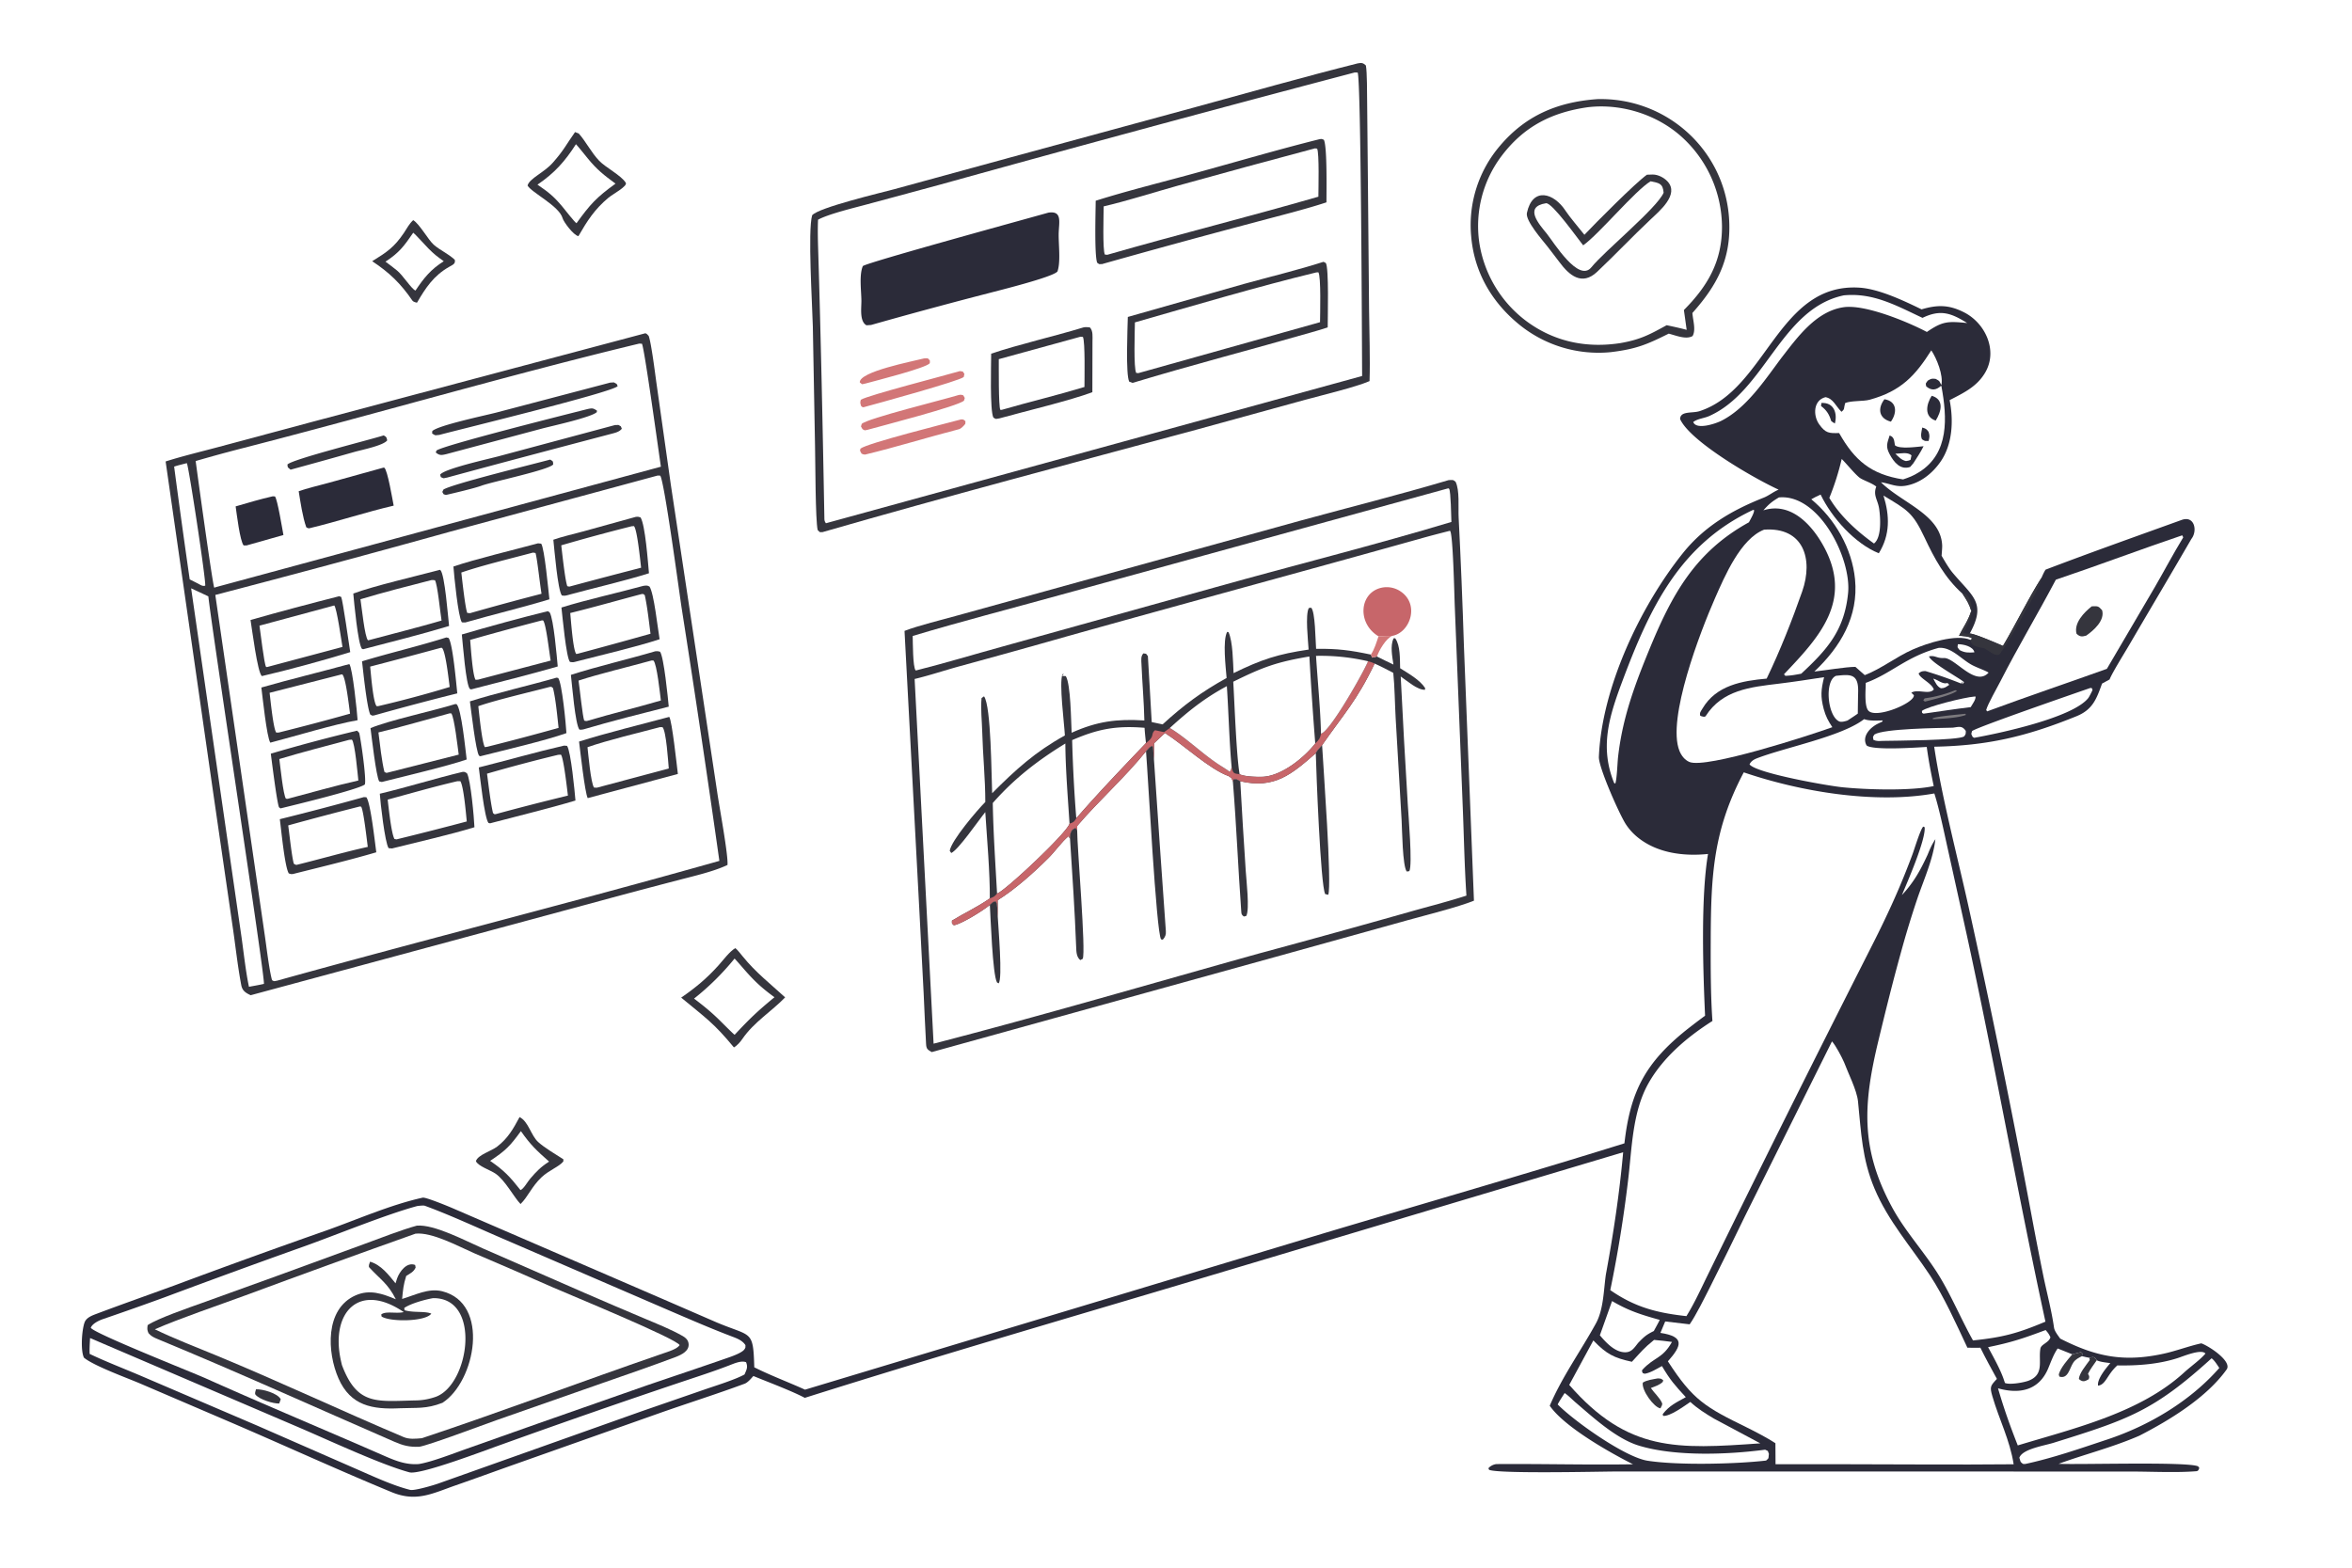 <svg xmlns="http://www.w3.org/2000/svg" width="1536" height="1024" preserveAspectRatio="none" style="display:block" viewBox="0 0 2048 1365"><path fill="#FFF" d="M0 0h2048v1365H0V0z"/><path fill="#2B2B39" d="M1548.74 426.339c-20.34-9.214-76.86-41.628-85.78-61.416.06-7.34 10.59-4.862 17.03-6.963 58.25-19.014 68.35-112.403 139.59-107.459 16.92 1.223 38.4 11.46 53.63 18.867 13.8-4.115 23.98-4.087 37.16 2.672 18.49 9.478 29.33 33.223 18.32 52.206-7.2 12.42-18.86 17.853-31.05 24.154 3.48 17.794 2.61 38.632-8.08 53.836-7.1 10.108-17.42 18.359-29.82 20.623-8.71 1.59-13.77-1.801-21.9-2.949 18.07 18.018 52.18 28.129 53.31 54.992.08 1.969-.35 6.734-.5 9.011 2.83 4.845 6.27 10.816 9.81 15.029 17.43 20.699 29.36 25.975 14.72 52.646 4.54.205 23.67 8.597 28.91 10.785 11.2-18.75 22.19-41.474 33.52-59.242 1.25-2.837 1.94-4.472 3.54-7.101 38.94-14.857 79.29-29.144 118.55-43.317 11.21-4.044 14 9.543 8.44 16.55-17.82 30.797-36.04 61.332-53.97 92.062-3.76 6.47-15.09 24.634-17.25 30.308l-6.55 3.561c-4.8 13.294-8.09 22.676-22.24 28.418-43.77 17.751-77.73 25.697-123.93 26.557 6.3 42.663 20.34 96.049 29.9 139.218a8373.244 8373.244 0 0 1 54.81 268.503c3.42 18.4 7 36.77 10.75 55.1 3.05 14.28 6.83 28.6 8.88 42.98.45 3.12 3.49 6.89 5.39 9.56 31.03 15.8 55.22 20.7 89.97 13.16 10.76-2.34 22.63-6.85 32.91-9.03 6.75 2.38 27.06 15.73 22.02 22.78-17.42 24.4-49.42 44.03-76.02 57.66-23.71 10.29-48.2 16.35-70.25 24.47 19.39.83 111.8-2.05 121.43 2.18l1.07 1.41c-.54 1.28-.75 2.67-2.55 2.83-16.34 1.38-38.22.38-54.5.31l-100.72-.03-351.55-.02c-14.78.11-101.54 2.06-109.09-1.48l-.62-1.31c1.58-2.08 4.97-3.67 7.49-3.68 39.4-.29 79.07.8 118.46.19-20-10.06-59.81-32.48-72.54-50.99 10.8-25.31 27.11-47.81 40.22-71.71 6.68-12.16 6.73-29.14 8.63-42.41 6.56-35.52 11.85-70.57 15.07-106.6l-371.03 110.88c-112.929 33.67-229.274 67.52-341.545 102.98-11.316-6.01-32.252-13.86-44.79-19.02-1.954 2.24-4.9 5.71-7.61 6.71-24.29 9.01-49.678 17-74.093 25.6l-129.57 45.83c-15.864 5.64-31.722 11.43-47.623 16.95-20.699 7.19-34.461 14.96-56.129 6.01-46.272-19.12-91.725-39.95-137.677-59.73l-81.406-34.89c-11.581-4.92-40.079-15.27-48.786-22.44-3.019-6.22-1.922-23.5.462-30.46 1.583-4.62 6.87-6.36 11.51-8.1 22.151-8.32 44.599-16.23 66.832-24.34a7102.77 7102.77 0 0 1 132.777-48.04c26.637-9.5 55.792-22.34 83.398-28.39 2.565-.57 22.108 7.49 25.646 9.01l184.261 79.63 45.944 19.94c30.611 12.93 31.877 6.08 32.857 39.15 14.76 7.36 29.38 12.76 44.187 19.46l451.225-136.02c87.04-26.01 175.64-51.42 262.27-78.47 5.13-45.486 18.56-70.513 54.55-99.216a614.949 614.949 0 0 1 15.67-11.912c-1.76-38.601-3.84-103.075 2.57-140.836-21.17 2.201-44.41-.707-61.4-14.605a49.29 49.29 0 0 1-10.27-11.446c-5.53-8.563-23.71-49.482-23.36-58.426 2.36-59.818 35.94-130.995 73.06-177.346 18.92-23.613 42.97-37.522 70.29-48.341 4.76-1.891 8.27-5.003 13.16-7.043z"/><path fill="#FFF" d="M1577.18 434.738c2.97-1.792 5.01-2.698 8.12-4.088 9.67 20.101 29.88 42.746 50.68 51.079 9.97-16.166 9.52-32.677 4.06-50.238 20.25 12.321 25.29 14.244 35.61 36.223 8.69 18.524 17.74 35.369 33.17 49.227 3.8 5.829 5.57 8.19 7.65 14.991-2.89 9.029-6.67 13.539-10.64 21.605 3.59.363 8.19.413 11.15 2.122-.49 1.434-.03.99-1.14 1.541-12.17-5.523-38.23 2.958-50.54 8.427-14.25 6.328-27.07 16.623-41.56 22.228l-8.16-7.21c-8.21.016-26.2 3.055-35.75 4.085 22.7-21.406 38.62-47.901 35.43-80.387-2.62-26.75-17.46-52.571-38.08-69.605z"/><path fill="#35353D" d="M1777.61 503.131c.09 5.119-9.79 21.275-12.79 26.755-7.45 13.223-14.6 26.794-23.27 39.269-2.94 4.238-11.85-4.245-14.09-4.759-4.1-.943-11.24-1.297-11.62-7.196 1.11-.551.65-.107 1.14-1.541-2.96-1.709-7.56-1.759-11.15-2.122 3.97-8.066 7.75-12.576 10.64-21.605-2.08-6.801-3.85-9.162-7.65-14.991 4.99-.482 7.57 6.679 7.86 10.764.66 9.051-2.61 15.512-7.13 22.953 2.69 1.639 2.43.368 5.23 1.494l.4-.564c4.54.205 23.67 8.597 28.91 10.785 11.2-18.75 22.19-41.474 33.52-59.242z"/><path fill="#FFF" d="M1518.38 672.496c49.4 16.835 113.98 27.676 165.93 18.375 4.08 12.382 8.77 35.023 11.7 48.164l16.71 75.695c24.41 112.079 44.15 224.69 68.34 336.05-24.49 10.29-36.99 13.63-63.07 16.35-10.25-18.29-18.63-38.48-29.38-56.08-12.3-20.15-29.35-38.35-40.73-59.2-28.28-51.78-25.51-90.852-12.14-146.205 6.37-26.391 12.1-49.608 19.46-76.198a851.928 851.928 0 0 1 14.46-47.423c5.67-16.498 13.7-34.287 15.57-51.35-3.34 5.246-4.39 7.776-6.79 13.579-6.29 13.591-12.02 24.011-22.37 35.126 4.48-10.702 21-48.406 19.8-59.139l-1.24-.518c-2.52 2.695-7.44 18.889-9.28 23.987a657.472 657.472 0 0 1-23.13 54.73c-5.72 12.23-11.91 24.307-18.01 36.35-46.51 91.829-92.46 183.961-137.71 276.411-5.64 11.51-11.3 23.93-18.05 34.77-25.66-2.83-44.7-7.68-66.3-22.65 6.49-31.4 11.63-63.06 15.42-94.9 3.45-28.01 3.64-59.992 17.77-85.104 12.79-22.713 34.01-40.535 55.75-54.338-1.58-23.028-1.56-47.121-1.48-70.181.19-56.698 2.08-95.884 28.77-146.301zM363.183 1050.14c1.445-.21 5.538-.71 6.734-.27 22.409 8.17 48.598 20.41 70.249 29.64l142.49 61.52c17.852 7.65 35.659 15.41 53.803 22.32 4.729 1.81 9.782 3.48 12.645 7.88-.127 2.29.263 1.86-.899 3.63-1.903 2.9-10.253 5.91-13.884 7.17-23.502 8.17-47.203 16.11-70.758 24.12l-96.259 33.73-61.934 21.92c-10.755 3.82-30.047 11.33-40.748 12.96-10.2.79-19.073-2.4-28.422-6.45-52.13-22.84-105.079-44.87-156.979-68.12-12.253-5.48-98.229-39.52-100.162-44.12 1.453-3.72 7.251-6.39 10.895-7.63a2814.638 2814.638 0 0 0 52.799-18.65c40.554-15.16 81.223-30 122.005-44.53 28.44-10.16 71.368-27.83 98.425-35.12z"/><path fill="#35353D" d="M362.924 1067.19c15.254-1.35 42.55 13.31 57.617 19.86l88.719 38.79c17.145 7.45 34.332 14.8 51.56 22.05 11.391 4.83 23.05 9.39 33.835 15.51 2.499 1.42 4.509 3.41 4.922 6.39.893 6.44-6.05 9.73-11.017 11.69-21.057 7.89-42.339 15.26-63.582 22.62l-92.779 32.5c-11.365 3.97-58.625 21.81-67.202 23.14-8.72.27-13.907-1.05-22.003-4.57-68.576-29.83-136.667-60.72-205.799-89.27-3.203-1.32-5.613-2.44-7.886-5.09-1.28-3.08-1.137-3.65-.755-7 8.484-5.77 36.934-15.56 47.45-19.34l64.389-23.23 76.935-28.12c13.355-4.86 32.378-12.35 45.596-15.93z"/><path fill="#FFF" d="M361.818 1074.16c14.454-1.48 37.202 10.99 50.895 16.95 22.785 9.7 45.502 19.56 68.151 29.58 13.937 6.14 107.66 44.6 110.953 50.53-2.476 3.55-10.296 5.8-14.399 7.21-70.023 24.07-139.817 50.43-210.022 73.82-5.447.49-10.927 1.15-16.09-1.03-54.772-23.17-108.581-48.58-163.593-71.28-17.391-7.18-36.098-14.37-52.888-22.51 22.036-9.66 55.646-20.96 78.983-29.58 49.217-18.23 98.555-36.13 148.01-53.69z"/><path fill="#35353D" d="M344.415 1117.39c.406-1.43.857-2.85 1.352-4.26 2.171-6.06 8.435-14.55 15.725-11.72l.429 2.27c-1.742 3.8-4.588 5-8.218 7.3-2.485 7.89-2.745 11.88-3.565 20.01 11.24-3.33 22.938-9.63 34.791-6.71 42.149 10.39 29.043 78.61.386 97.13-14.333 5.57-22.431 4.15-37.123 4.76-23.667 1.16-42.954-2.02-53.463-26.01-9.847-22.48-12.084-60.51 15.033-72.35 12.28-5.35 23.274-1.36 34.907 3.46-6.898-13.66-13.168-16.97-23.073-27.66-1.045-1.13.12-3.49.632-5.06 9.532 2.69 16.171 11.44 22.187 18.84z"/><path fill="#FFF" d="M377.128 1130.31c42.335-.55 31.657 75.01 2.483 85.84-5.46 1.96-11.349 3.09-17.152 3.2-34.162.66-51.324 4.93-64.758-30.89a220.2 220.2 0 0 1-.945-4.14c-9.089-41.75 16.037-68.35 54.818-41.87-6.432 1.58-15.85-1.15-19.61 2.1l.337 1.79c7.842 4.89 38.359 4.42 43.251-2.55-5.736-2.43-15.475-.56-23.312-2.99l-.217-1.95c5.581-3.89 18.276-7.38 25.105-8.54z"/><path fill="#35353D" d="M222.915 1209.67c5.637-.22 18.693 3.27 21.543 8.67l-1.318 3.7c-5.079.28-17.086-3.5-20.601-7.6-.997-1.16.007-3.23.376-4.77z"/><path fill="#FFF" d="M1595.2 906.731c3.28 3.603 8.54 13.659 10.55 18.279 3.4 9.175 11.1 24.191 12.09 33.859 2.79 27.317 3.48 50.091 14.4 76.051 11.95 28.4 31.62 50.3 48.32 75.59 12.18 18.44 23.07 42.74 32.55 62.95 3.62.11 7.64.02 11.3.02 4.62 9.33 9.37 18.01 14.4 27.14-5.67 6.07-6.38 6.72-3.94 15.15 5.88 20.27 15.28 38.17 18.51 59.18-50.74.5-102.33-.02-153.14-.05h-54.19c.03-6.06-.07-12.21-.11-18.28-5.45-3.77-18.61-10.65-24.52-13.54-36.46-17.85-47.17-23.82-69.11-57.77 12.26-13.78 14.77-21.52-6.51-24.76l4.17-9.95 21.3 2.5c5.3-7.53 12.82-22.79 17.21-31.38 10.53-20.9 20.87-41.9 31.04-62.98l75.68-152.009zm-59.11-445.556c34.15-2.454 43.14 25.392 33.14 53.894-8.83 25.18-19.32 51.801-30.92 75.8-21.28 1.926-43.97 5.78-55.91 26.123-1.46 2.488-2.66 3.535-1.91 6.222.96.404 3.92 1.554 4.74.266 14.51-22.786 38.96-25.208 63.4-28.165 12.97-1.57 26.59-3.658 39.69-5.702-2.69 11.217-3.22 16.561-.34 27.643 1.82 6.621 3.81 10.242 7.52 15.919-19.06 6.913-110.19 36.508-124.55 30.24-4.07-1.78-6.93-5.574-8.56-9.606-11.26-27.815 18.53-104.7 30.82-132.642 8.6-19.535 22.42-52.037 42.88-59.992zm364.07 4.93c.26.264.69 1.45.86 1.861-8.74 14.289-16.28 28.666-24.64 43.103l-41.82 71.288c-34.82 12.515-69.46 24.134-104.26 37.036l-.83-1.2c1.25-4.925 9.72-19.741 12.45-25.093 15.24-29.878 32.58-58.698 48.2-88.356 36.53-12.309 73-26.107 110.04-38.639z"/><path fill="#35353D" d="M1821.41 527.929c5.23-.179 5.64-.41 8.99 3.367 2.61 8.922-7.37 17.656-13.82 22.143-3.87 1.107-5.53 1.057-8.44-1.637-2.51-9.283 6.61-18.67 13.27-23.873z"/><path fill="#FFF" d="m78.432 1165.05 183.68 78.61c24.822 10.66 69.788 31.63 94.339 38.29 9.424 2.56 66.311-19.27 80.276-24.17a7750.155 7750.155 0 0 1 156.096-54.31c14.156-4.73 28.311-9.27 42.235-14.65 4.132-1.59 10.347-4.4 14.584-2.73 1.668 4.28.587 6.22-1.346 10.66-7.756 4.39-25.205 9.83-34.232 12.92l-55.02 19.01-177.509 63.09c-4.238 1.49-20.722 6.39-24.368 5.49-15.247-3.79-32.767-12.06-47.129-18.28l-86.285-37.77-100.499-43.02c-14.461-6.2-31.24-12.64-45.176-19.33-.22-4.6.118-9.2.354-13.81zm1661.338 43.76c18.95 5.36 35.76 1.75 43.75-17.45 2.4-5.78 4.63-12.13 8.2-17.24l12.75 5.11c2.5-.67 5.01-1.32 7.51-1.95l1.23 1.18-.37 2.36c2.13.5 4.23 1.05 6.39 1.38 3.18-.64 4.54-1.41 6.51 2.21 3 1.51 8.33 1.96 11.85 2.48-3.7 4.22-11.64 13.86-10.7 19.6 6.81-.78 7.75-9.51 16.79-17.61 17.45.32 35.75-.99 52.43-6.35 5.22-1.68 20.81-8.29 24.28-3.96-4.33 5.23-13.02 11.39-18.28 16.21-38.53 35.37-94.9 48.56-145.14 63.76-6.79-17.26-12.03-31.92-17.2-49.73z"/><path fill="#35353D" d="M1804.47 1179.23c2.5-.67 5.01-1.32 7.51-1.95l1.23 1.18-.37 2.36c-2.96 1.53-5.51 2.69-7.44 5.5-3.38 4.89-4.48 14.71-12.23 12.29l-.5-1.89c1.62-5.93 7.74-12.79 11.8-17.49zm14.76 2.97c3.18-.64 4.54-1.41 6.51 2.21-1.78 2.52-6.2 8.56-7.5 11.59-.38.89 1.89 1.67.45 4.95-3.48 2.12-5.4 2.47-8.48-.19.1-4.82 6.26-12.09 9.45-16.55l-.43-2.01z"/><path fill="#FFF" d="M1440.27 1166.67c4.89.33 10.65 1.17 15.58 1.75l-.28.51c-8.1 14.21-15.21 12.63-25.38 23.66-.88.96-.22 1.78.18 2.93l1.75.62c4.86-.72 10.55-4.29 15.01-6.71 7.33 12.42 11.17 16.63 20.78 27.08-8.24 4.65-14.22 7.17-20.1 14.79l.34 1.54c6.19.48 18.37-8.57 23.71-12.17 6.52 6 13.07 10.03 20.57 14.52l40.35 21.54c-72.51 5.11-115.23 7.68-166.37-50.88l21-38.72c11.51 11.92 17.83 15.14 33.56 18.58 8.11-8.75 10.15-11.65 19.3-19.04z"/><path fill="#35353D" d="M1443.52 1200.18c3.23.33 2.2-.18 4.72 1.58l-.4 1.5c-2.88 2.74-6.65 3.86-10.37 5.29 2.95 4.29 7.63 8.36 9.67 12.92.71 1.6-.36 2.73-1.31 4.79-5.65-.75-16.63-15.87-15.36-22.39 3.34-2.24 8.88-2.89 13.05-3.69z"/><path fill="#FFF" d="M1601.41 377.054c-8.82.245-11.79.155-17.3-7.504-5.56-7.71-5.23-21.08 5.42-23.733 6.76 1.175 8.81 7.667 13.92 12.728 3.1-2.446 1.82-2.697 3.19-7.57 5.22-2.302 15.64-1.33 21.47-2.945 27.32-7.564 39.52-20.837 53.57-42.971 4.73 7.053 10.64 21.775 8.76 30.26-2.4-4.399-1.04-3.129-4.96-5.418-3.5-.411-3.88-.267-6.92 1.544-2.1 3.124-1.87 1.785-1.31 4.99 4.77 4.056 8.75 3.184 12.96-.535l.33.684c4.92 26.725 6.92 57.927-19.35 74.435-5.55 3.488-8.86 4.619-14.09 6.416-28.07-4.392-42.32-16.671-55.69-40.381z"/><path fill="#2B2B39" d="M1645.39 379.194c4.19 1.292 3.9 4.802 4.64 8.568 4.4 3.5 18.9 1.275 24.92.761-2.52 5.144-5.83 10.047-8.93 14.881l-2.73 3.163c-8.58 2.986-14.27-4.275-17.9-11.092-3.61-6.786-2.17-9.453 0-16.281z"/><path fill="#FFF" d="M1650.37 395.07c5.13-.147 10.44-1.719 14.06 1.37l-.83 3.911c-1.53.81-2.3.809-4 1.099-4.01-.914-6.25-3.562-9.23-6.38z"/><path fill="#2B2B39" d="M1640.87 347.618c11.09 1.784 11.17 11.681 5.64 19.532-10.48-2.73-11.84-11.405-5.64-19.532zm41.16-3.009c11.33 3.263 8.2 14.022 3.49 21.606-10.4-3.353-8.16-14.312-3.49-21.606zm-96.06 6.275c10.87-.679 14.15 8.887 11.73 17.865-1.38-.697-1.96-1.248-3.18-2.177-1.74-5.831-4.02-9.435-8.84-13.033l.29-2.655zm87.83 21.376c3.13.97 3.55 1.097 5.48 3.704 1.14 3.56.85 4.293.08 8-3.9-.093-2.59.42-5.78-1.461-1.51-3.314-.44-6.471.22-10.243z"/><path fill="#FFF" d="M1623.18 626.155c4.56 1.719 11.2 1.2 16.25 1.135l-.65 1.188c-1.17.505-2.33 1.034-3.49 1.587-6.82 3.282-14.38 11.172-9.96 18.989 5.45 4.463 43.11 1.862 52.38 1.313 1.65 12.099 3.61 22.118 6.07 34.075-20.05 4.31-57.79 3.141-78.15 1.164-11.99-.96-76.34-12.305-82.21-20.037 1.18-2.685 3.64-4.23 6.34-5.278 24.18-9.377 72.61-18.722 92.58-33.503l.84-.633zm-96.66-182.178.77.093c.58 2.04-3.14 8.188-4.4 10.695-47.28 26.034-67.38 63.538-87.11 111.649-8.97 21.852-17.18 43.237-22.41 66.414a244.153 244.153 0 0 0-4.47 26.592c-.57 5.461-.94 18.514-2.37 22.908l-1.06-.64c-12.65-31.245-4.32-57.808 7.11-88.339 23.8-63.58 49.85-119.247 113.94-149.372zm78.93-186.804c25.67-2.51 45.97 9.027 68.57 19.601 15.59-7.536 24.75-4.305 38.92 4.504-16.85-1.655-21.35-1.676-35.12 7.764-16.54-8.742-53.86-24.266-72.54-21.535-24.1 3.522-40.37 26.402-54.17 44.161-14.44 19.278-30.3 43.647-52.3 54.743-4.94 2.488-21.82 8.181-24.42 1.039 3.95-2.971 9.38-3.21 13.81-5.17 48.92-21.642 62.42-93.524 117.25-105.107zm82.58 306.952c10.96-.929 19.08 9.316 28.67 14.672 4.42 2.466 12.11 4.995 14.86 6.878-11.63 12.726-29.32-13.189-38.88-12.718-6.55.323-7.5-2.539-13.02-1.434 1.82 5.313 24.22 17.583 30.58 22.35l-1.34 1.702-.43-.141.84-2.209-1.7 1.921c-11.12-4.413-19.49-7.332-30.94-10.816-3.1.015-3.99.36-6.02 1.999 1.01 4.402 11.3 8.3 13.21 14.003-4.05 4.895-13.97-.729-19.57 2.819l2.2 2.137c.91 6.787-33.2 20.928-39.67 13.412-3.61-4.191-2.24-18.264-2.22-24.115 22.34-8.171 35.1-22.74 63.43-30.46zm-139.04-131.004c34.86-3.27 63.17 52.985 60.24 83.164-3.19 32.752-18.47 49.562-40.82 70.324-5.16.95-8.58 1.629-13.81 1.846l-1.21-1.34c30.32-31.995 61.11-64.233 33.99-112.466-10.5-18.664-28.63-37.717-51.94-30.286 4.85-5.45 7.35-7.552 13.55-11.242zm376.74 749.559c2.62 1.91 4.82 5.65 6.73 8.43-25.4 28.98-61.3 50.25-97.45 62.25-23.47 7.79-47.42 16.18-71.61 21.36l-1.87-.07c-2.7-2.08-1.87-1.51-3.19-5.33 2.52-7.64 21.43-10.46 29.79-13.07 65.57-20.4 87.22-27.8 137.6-73.57zm-563.32 30.26c3.07 2.04 6.38 5.44 9.21 7.91 15.48 13.24 35.54 31.79 55.39 37.86 31.72 9.69 77.83 7.82 109.98 3.55 3.09 1.56 2 .39 3.29 3.68-.59 4.43.23 3.32-2.46 5.79-26.53 3.06-76.5 4.28-103.16.15-19.78-3.06-63.98-34.49-78.31-49.01 1.61-3.17 4.12-6.87 6.06-9.93zm241.25-813.317c4.52 4.515 10.75 12.309 15.23 16.047 2.86 2.391 10.48 4.53 14.88 8.002-2.95 7.674 1.28 11.369 2.47 19.138 1.18 7.708 2.33 25.224-4.47 30.434-14.68-10.493-29.67-24.057-38.88-39.719 4.48-11 8.08-22.336 10.77-33.902zm177.56 758.457c2.22 2.62 2.7 3.19 4.19 6.26-1.27 4.78-8.03 6.04-8.71 9.78-1.96 10.73 3.71 22.7-10.35 28.07-4.09 1.56-16.31 3.79-20.54 1.97l-.8-2.33c-2.81-8.81-9.44-20.56-13.88-28.84 20.08-4.06 30.9-7.69 50.09-14.91zm-377.52-25.24c14.53 8.56 25.5 11.91 41.51 16.41-1.48 3.06-3.52 6.65-5.16 9.7-6.67 3.27-8.65 5.15-13.75 10.45-3.86 4.94-6.25 8.91-13.31 7.89-7.98-1.15-15.04-8.82-19.91-14.64l10.62-29.81zm416.59-533.869 1.32.307.43 1.657c-.72 1.519-2.83 5.796-3.7 6.892-13.75 17.295-78.76 30.989-99.32 34.587l-1.34-.748c-1.43-3.226-1.34-1.829-.52-5.133 5.24-3.774 92.32-33.79 103.13-37.562zm-221.58-10.526c12.14-1.29 19.61-2.213 19.27 13.755-.14 6.26-.24 12.859-.3 19.146-2.7 1.965-6.12 4.129-8.94 6.01-2 .668-5.42 1.657-7.31.77-10.23-4.792-12.9-35.454-2.72-39.681z"/><path fill="#FFF" d="M1700.48 633.579c5.26-.677 8.01-1.988 11.23 2.804 0 2.768.12 2.675-1.47 4.864-5.72 3.476-59.49 3.615-70.69 3.852-3.25.1-5.31.477-8.24-.876-.5-3.347-.82-1.862.8-4.648 7.88-5.221 56.1-5.678 68.37-5.996zm18.55-27.073 1.17-.05c.28 2.744-2.53 6.319-4.2 9.253-13.3 1.551-27.71 3.819-41.05 5.687l-1.27-.637-.2-1.756c4.87-3.951 37.26-11.851 45.55-12.497zm-14.2-45.581c4.56-.09 13.45 1.909 14.36 7.067-5.07.394-8.23.438-12.76-1.902-2.37-3.098-2-1.672-1.6-5.165z"/><path fill="#7B797D" d="m1702.54 600.951 1.55.621c-5.59 3.96-20.88 7.467-28.01 9.361l-1.42-1.28 1.27-1.607a108.66 108.66 0 0 0 26.61-7.095zm8.63 20.535.35.147.17.911c-7.2 2.678-20.5 3.258-28.41 3.652l-.58-.539c1.72-1.831 24.04-3.591 28.47-4.171z"/><path fill="#FFF" d="M1683.38 590.874c3.84.911 8.45 5.372 12.36 3.771l1.61 1.61c-2.8 1.84-3.96 3.018-7.28 3.019-3.43-1.467-4.72-4.939-6.69-8.4z"/><path fill="#35353D" d="M561.905 290.185c1.425.405 1.783 1.119 2.943 2.286 2.354 6.627 5.536 32.497 6.74 40.984l12.581 88.915 40.216 266.561c1.803 12.801 9.862 55.592 9.068 64.204-12.331 5.824-29.21 9.583-42.631 13.147a6033.328 6033.328 0 0 0-66.956 17.77l-305.58 82.491c-4.407-2.024-7.279-3.882-8.224-8.858-3.237-17.043-5.012-34.385-7.576-51.558l-16.48-113.402-41.781-290.914c13.297-4.325 31.156-8.621 45.008-12.337l82.387-22.09 290.285-77.199z"/><path fill="#FFF" d="m572.52 414.088 2.337.039c3.509 3.898 16.693 102.32 18.745 115.714a14750.596 14750.596 0 0 1 32.79 219.735c-127.5 36.042-257.171 68.708-385.056 104.298-3.042.467-2.188.794-4.46-.416-2.432-8.774-4.693-27.941-6.106-37.604l-10.202-70.33-33.082-227.503a12981.16 12981.16 0 0 0 204.857-55.198l180.177-48.735z"/><path fill="#35353D" d="M582.757 624.213c2.385 3.182 6.582 42.242 7.501 49.68l-78.516 21.033c-2.498-4.726-6.607-41.95-7.529-49.233 23.178-7.36 54.674-15.078 78.544-21.48z"/><path fill="#FFF" d="m574.715 633.113 2.157.025c3.263 3.253 4.92 30.105 5.464 35.991l-62.399 16.679c-.568.096-2.115-.058-2.768-.099-2.796-4.784-4.811-28.033-5.603-35.098 16.897-5.994 45.031-12.686 63.149-17.498z"/><path fill="#35353D" d="m295.297 519.15 1.812.606c1.411 3.174 6.883 41.902 7.861 48.06-21.571 6.705-55.03 15.847-76.911 20.852-3.833-2.499-8.749-42.052-9.911-48.832 23.652-6.782 53.311-14.644 77.149-20.686z"/><path fill="#FFF" d="M291.057 527.188c2.238 2.202 6.269 31.149 7.154 36.097l-65.734 17.543-.79-.163c-1.711-2.307-4.918-30.884-5.758-35.897l65.128-17.58z"/><path fill="#35353D" d="M570.58 567.07c2.106-.203 2.067-.123 4.151.372 3.349 4.5 6.867 40.21 7.582 47.84-24.406 6.205-50.031 12.621-74.091 19.741-1.754.474-1.809.308-3.693.267-3.668-4.456-6.416-39.112-7.428-47.669 23.33-7.496 49.395-13.427 73.479-20.551z"/><path fill="#FFF" d="m567.397 575.084 1.61.051c3.035 3.182 5.613 28.506 6.458 34.796-21.288 6.215-42.778 11.417-64.174 17.766-1.078.259-1.335.012-2.582-.241-1.42-3.476-3.909-28.182-4.944-34.856 18.108-5.979 44.44-12.165 63.632-17.516z"/><path fill="#35353D" d="M553.488 450.079c2.196-.267 2.081-.202 4.235.399 4.172 6.398 6.499 39.454 7.366 48.66-20.577 6.532-50.272 13.39-71.826 19.288-1.534.45-2.42.223-4.026.08-3.638-4.872-6.493-40.119-7.416-48.563 6.615-2.392 18.512-5.204 25.632-7.135l46.035-12.729z"/><path fill="#FFF" d="m549.955 458.23 2.056-.15c2.899 3.085 5.464 30.043 6.247 36.237a5681.667 5681.667 0 0 0-61.993 16.325c-.724.21-1.393-.072-2.283-.245-1.967-5.121-4.484-29.057-5.264-35.575a1622.635 1622.635 0 0 1 61.237-16.592z"/><path fill="#35353D" d="m468.491 473.082 2.74.289c2.893 3.812 6.34 41.326 7.161 48.46-22.652 6.893-49.675 13.402-73.172 20.142-.629.096-2.426-.056-3.025-.088-3.223-4.182-6.861-41.199-7.372-48.606 19.107-6.504 53.15-14.614 73.668-20.197z"/><path fill="#FFF" d="M463.938 481.194c.59-.055 1.707.219 2.36.337 1.466 4.643 3.872 27.613 5.24 35.459a2563.225 2563.225 0 0 0-62.311 16.926l-2.379-.266c-1.869-4.97-4.399-28.848-5.149-35.14 17.668-6.108 44.001-12.427 62.239-17.316z"/><path fill="#35353D" d="M383.117 496.146c.132.101.274.188.394.303 3.811 3.652 6.635 40.987 7.524 48.594-23.93 7.256-50.475 13.885-74.78 20.239l-1.117-.332c-3.482-4.371-6.835-40.759-7.51-48.136 17.463-6.556 55.63-15.393 75.489-20.668z"/><path fill="#FFF" d="M375.529 505.119c1.208-.22 1.932-.007 3.219.123 2.269 3.771 4.59 28.188 5.739 35.087-20.482 5.991-41.601 11.233-62.269 16.795l-1.754.42c-2.873-2.569-5.565-29.286-6.597-35.764 20.003-6.042 41.423-11.46 61.662-16.661z"/><path fill="#35353D" d="M560.12 510.126c2.433-.282 3.212-.603 5.384.541 3.923 5.422 7.251 36.83 8.847 45.923-20.38 6.695-50.627 13.72-72.123 19.3-2.848.742-3.089.918-5.919.457-3.29-3.453-6.559-39.835-7.433-47.361 20.74-6.544 49.431-12.857 71.244-18.86z"/><path fill="#FFF" d="M558.831 517.216c1.851-.002.955-.191 2.589.979 2.267 10.173 3.634 23.079 5.014 33.618a4949.2 4949.2 0 0 1-63.215 17.354l-1.436.264c-2.825-3.133-4.628-29.416-5.248-35.664 20.511-5.056 41.76-11.126 62.296-16.551z"/><path fill="#35353D" d="m491.167 649.207 2.592.225c3.383 4.85 6.678 39.974 7.324 47.597-23.139 6.945-50.789 13.574-74.347 19.839l-1.406-.316c-3.555-4.373-7.346-40.395-8.419-48.336 24.666-6.14 49.557-13.36 74.256-19.009z"/><path fill="#FFF" d="m485.951 657.228 2.45-.148c2.328 2.403 5.422 30.2 6.12 35.652a2312.626 2312.626 0 0 0-62.961 16.155c-1.503.066-.733.166-2.265-.941-2.174-9.122-3.877-24.575-5.226-34.305a1457.906 1457.906 0 0 1 61.882-16.413z"/><path fill="#35353D" d="m484.529 590.056 1.485.23c3.389 4.014 6.813 40.894 7.211 48.035-18.748 6.659-55.032 15.054-75.07 20.166l-1.006-.503c-2.805-3.435-7.034-40.516-7.971-47.298 23.889-7.557 50.87-13.576 75.351-20.63z"/><path fill="#FFF" d="M478.697 598.114c1.973-.142 1.009-.306 2.815.984 2.388 9.483 3.757 24.652 4.869 34.67a2254.058 2254.058 0 0 1-62.158 16.469l-2.015.286c-2.479-3.537-5.013-29.486-5.723-35.632 15.061-5.328 45.552-12.408 62.212-16.777z"/><path fill="#35353D" d="m477.015 532.159 1.641 1.114c3.481 5.826 6.228 38.989 6.986 47.033-24.385 7.074-50.703 13.521-75.395 19.964l-1.067-.371c-3.478-3.226-6.161-39.23-7.039-47.445 23.219-6.819 51.431-14.555 74.874-20.295z"/><path fill="#FFF" d="m471.899 540.176 1.027.085c2.592 2.788 5.34 28.117 6.582 34.898l-63.265 16.628-2.163.106c-2.59-4.193-4.115-28.204-4.698-34.721a2700.158 2700.158 0 0 1 62.517-16.996z"/><path fill="#35353D" d="m316.665 694.092 2.232.02c3.717 3.896 7.538 39.359 8.776 47.98-22.952 6.764-49.142 13.008-72.449 18.889-2.177.24-1.479.155-3.744-.463-3.596-5.648-6.593-38.274-7.841-47.253a2595.86 2595.86 0 0 0 73.026-19.173z"/><path fill="#FFF" d="m313.378 702.189 1.073.194c2.066 2.738 5.017 29.382 5.801 35.008-19.813 4.329-41.863 10.738-62.036 15.659-1.119-.118-1.27-.398-2.367-.994-1.794-6.233-3.82-25.71-4.896-33.37a2870.443 2870.443 0 0 1 62.425-16.497z"/><path fill="#35353D" d="M402.624 672.117c2.174-.168 2.087.028 4.003 1.181 3.306 5.994 6.167 38.856 6.495 46.984-21.487 6.601-49.552 12.861-71.77 18.475l-2.946-.24c-3.248-4.548-7.248-40.127-7.691-47.405 23.83-5.691 47.74-13.164 71.909-18.995z"/><path fill="#FFF" d="m398.307 680.19 2.527-.003c2.95 4.471 4.916 28.347 5.605 35.064a2974.38 2974.38 0 0 1-61.131 15.585l-1.816-.324c-2.77-4.566-5.197-28.204-5.918-34.276 20.1-5.45 40.484-11.348 60.733-16.046z"/><path fill="#35353D" d="m396.394 613.029 1.144.086c4.23 3.625 7.759 39.976 8.817 48.174-16.374 5.746-55.94 14.98-73.873 19.591l-2.281-.515c-2.684-4.303-6.615-39.134-7.58-46.367 15.487-6.626 54.576-15.013 73.773-20.969z"/><path fill="#FFF" d="m391.541 621.101 1.45.068c2.632 3.588 5.549 29.517 6.434 35.878l-62.153 15.767c-1.357.222-.861.068-2.525-.684-2.21-8.476-4.093-25.211-5.228-34.38 19.923-4.768 42.046-11.272 62.022-16.649z"/><path fill="#35353D" d="M304.155 578.211c2.831 3.043 6.86 42.448 7.227 48.861-20.856 3.657-54.158 13.88-76.007 19.571-3.111-4.71-6.787-40.206-7.799-48.013 24.499-7.049 51.558-13.561 76.579-20.419z"/><path fill="#FFF" d="m297.541 587.176.525.055c3.097 2.794 5.854 28.003 6.744 34.163a2124.195 2124.195 0 0 1-62.231 16.463l-1.972.01c-2.547-2.395-5.167-29.201-5.841-34.631l62.775-16.06z"/><path fill="#35353D" d="m310.915 636.204 1.815 1.795c1.485 5.746 6.499 40.609 4.951 45.055-5.821 4.492-62.686 18.188-73.455 20.832l-1.305-1.001c-1.935-5.143-6.096-38.932-7.114-46.645a1445.16 1445.16 0 0 1 75.108-20.036z"/><path fill="#FFF" d="m304.02 644.185 2.386-.172c2.689 2.648 5.006 30.153 5.64 35.576-19.379 4.282-42.178 10.88-61.653 15.974l-1.438-.16c-2.351-3.22-4.913-28.573-5.73-34.507 19.903-5.998 40.665-11.33 60.795-16.711z"/><path fill="#35353D" d="m388.642 555.025 1.928.42c3.693 4.804 6.697 39.831 7.629 48.27a2493.32 2493.32 0 0 0-72.208 19.149c-2.375.335-1.218.464-3.545-.64-3.015-6.317-6.197-37.914-7.214-46.424 24.21-7.333 48.517-12.942 73.41-20.775z"/><path fill="#FFF" d="m383.688 564.095 1.09-.04c3.279 2.693 5.922 27.998 6.803 34.099a972.32 972.32 0 0 1-62.237 16.678l-1.353.05c-3.127-3.213-4.977-28.067-5.664-34.466a5596.118 5596.118 0 0 0 61.361-16.321zm172.891-264.92 2.353.092c2.005 2.262 14.898 96.204 16.554 107.079L188.211 511.162l-1.622.538c-1.32-1.351-15.142-101.99-16.206-110.27a1320.33 1320.33 0 0 1 40.167-11.004c115.4-29.591 230.21-63.347 346.029-91.251z"/><path fill="#2B2B39" d="m333.887 407.166.767.072c2.922 2.462 6.995 27.308 8.139 33.029-24.276 5.631-48.867 13.848-73.576 19.736-1.57-.143-1.045-.099-2.537-.926-3.182-8.894-5.069-21.911-6.591-31.37 6.349-2.307 18.836-5.321 25.683-7.202l48.115-13.339zm-96.419 24.977 1.929.102c2.179 2.218 6.439 28.617 7.398 33.595l-32.144 9.095-2.496-.005c-3.267-4.003-5.983-27.278-6.972-34.008 10.87-3.178 21.22-6.255 32.285-8.779z"/><path fill="#35353D" d="m531.325 333.139 3.216-.192c2.768 1.618 2.278.784 3.291 3.256-3.972 5.23-136.821 37.505-155.325 42.488-4.376.316-2.814.749-6.222-1.207l.12-2.147c5.101-4.985 45.942-13.574 55.737-16.109l99.183-26.089zm4.191 36.963 3.021-.08c2.657 1.612 1.751.522 2.911 3.292-2.218 2.769-5.702 3.515-9.175 4.431-47.595 12.548-95.572 25.209-143.034 38.113-3.622.615-2.425.927-5.384-.444l-.594-2.091c3.211-5.122 42.645-13.825 50.618-15.973l101.637-27.248zm-23.798-13.962c4.453-.933 4.711-.628 8.025 1.309l-.032 1.348c-4.718 4.601-38.73 11.984-47.284 14.235l-83.888 22.404c-4.012.941-5.885 1.258-9.099-1.468l.632-1.682c5.79-4.545 114.544-31.832 131.646-36.146zm-32.63 44.02c2.674 1.723 2.359 1.208 2.622 4.204-3.419 4.77-53.145 15.092-62.277 18.474-6.274 2.323-24.158 6.519-31.193 8.139-2.637-.939-1.605-.127-3.095-2.641l.966-2.059c7.204-4.756 80.561-22.733 92.977-26.117zm-145.037-21.047c2.494 1.261 2.618 1.885 3.091 4.343-3.285 4.456-21.835 8.165-28.324 9.983a5581.524 5581.524 0 0 1-55.812 15.518c-2.789-2.497-2.318-1.339-2.736-4.451 3.366-4.433 72.199-21.648 83.781-25.393z"/><path fill="#FFF" d="M166.427 512.259a1325.208 1325.208 0 0 1 14.991 7.005c3.373 31.127 49.607 332.335 48.386 337.403-3.996.96-8.912 1.763-13.021 2.545-2.731-12.795-4.553-29.435-6.383-42.571l-9.373-64.764-34.6-239.618zm-3.741-108.99c1.506 1.751 16.723 101.752 16.005 106.694-2.716.638-3.888-.663-6.937-2.162l-6.557-3.325a8405.234 8405.234 0 0 1-13.572-98.185c2.976-1.043 7.855-2.181 11.061-3.022z"/><path fill="#35353D" d="M1261.43 418.027c4.23-.022 3.23-.654 5.99 1.428 3.7 7.265 2.25 22.37 2.68 30.837 1.89 37.409 3.43 74.835 4.61 112.272l8.73 221.667c-13.78 5.589-42.4 12.741-57.41 16.904l-101.16 28.099-313.565 86.832c-3.688-2.12-4.694-2.75-4.935-7.105-.816-14.748-1.431-29.511-2.112-44.267l-3.853-74.37-12.799-240.998c11.139-4.395 34.116-10.101 46.624-13.566l86.402-23.912 212.038-58.609c42.81-11.674 86.27-22.603 128.76-35.212z"/><path fill="#FFF" d="m1262.33 462.204.35.073c2.51 2.587 3.68 55.652 4.02 64.389l6.91 173.99c1.08 26.024 1.56 53.31 3.28 79.166-16.61 5.343-32.38 9.28-49.11 14.029a10838.562 10838.562 0 0 1-131.56 36.366c-93.37 26.062-189.679 54.312-283.295 78.519l-16.516-317.542c12.242-2.894 26.155-7.493 38.492-10.899a8702.657 8702.657 0 0 0 95.025-26.453c102.804-28.803 206.014-56.614 308.834-85.422 7.8-2.187 15.71-4.211 23.57-6.216z"/><path fill="#35353D" d="M1139.47 565.59c-.47-8.107-2.99-30.146.15-36.159l2.06-.312c3.61 3.303 3.73 28.575 4.31 35.804 18.78-.193 29.45 1.202 47.72 5.039l1.07 2.631c1.48-.365 2.72-.687 4.23-.947 4.67 2.302 9.61 4.849 14.32 6.987-1.04-7.286-2.91-15.946.05-22.782l1.48-.128c4.6 6.441 4.05 18.141 4.3 26.113 7.29 4.629 17.07 10.034 21.76 17.223l-.12 1.575c-6.94.044-15.3-7.704-21.12-11.581 1.81 36.998 3.86 73.984 6.13 110.956.55 9.462 4.29 53.698 1.34 58.516l-2.21.331c-3.73-4.615-4.03-36.761-4.49-44.7l-5.18-88.938c-.65-11.281-.9-28.656-2.07-39.359-5.34-2.763-10.75-5.679-16.26-8.062-15.34 32.197-27.06 44.143-45.72 71.022-1.5 1.719-4.74 5.11-5.5 7.017-21.09 18.431-35.95 31.292-65.76 24.416-3.43-1.722-2.65-1.99-5.82-1.597l-.6 2.041c-1.37-3.757-.41-2.488-3.55-4.845-16.92-6.122-38.66-26.781-55.56-37.603-3.14 2.932-6.49 5.956-9.54 8.954l-.07 14.248c-.88-4.475.07-7.178-1.27-11.821-2.25.135-3.663 2.459-5.65 4.523-18.287 22.745-40.876 42.695-59.867 64.934l-.095 3.723-1.54-1.801c-4.333 1.757-4.582 4.943-4.684 9.2l-1.341-2.116c-6.588 5.697-11.459 13.032-17.378 18.945-12.548 12.535-29.243 27.481-44.288 36.781l.115 14.664c-.952-4.955.33-9.216-1.63-13.434-2.923 0-2.332.383-5.269 2.912-5.378 4.546-24.825 16.766-31.388 17.65-2.124-2.159-1.563-.881-1.624-4.004 11.847-7.231 20.801-10.994 32.975-19.349.197-21.684-2.491-52.954-3.94-75.144-5.944 7.266-23.384 32.813-29.637 35.609l-1.317-1.919c1.248-8.856 23.963-35.498 30.977-42.503.023-19.881-2.176-41.422-2.698-61.423-.252-9.656-1.446-19.396-.574-29.063l2.158-1.524c6.272 8.48 6.404 69.934 7.075 84.353 20.491-20.532 37.552-36.067 63.317-50.285-.605-11.513-5.13-45.235-2.102-53.346l1.297-.195-1.902 1.663 3.526.235c4.311 6.954 4.533 39.315 5.074 49.281 22.211-9.979 39.297-12.169 63.315-10.699-.353-16.275-1.817-32.579-2.505-48.836-.167-3.965-.684-7.068 1.66-9.583l2.341.359 1.568 2.008c1.121 16.721 2.331 41.522 3.341 57.469l9.49 1.997c18.43-16.86 34.04-28.402 55.72-40.391-.75-9.574-3.6-32.623.49-40.175l1.22.327c3.73 8.27 3.85 25.844 4.36 35.617 24.38-11.942 38.7-16.605 65.33-20.499z"/><path fill="#FFF" d="M1073.86 593.574c25.96-12.82 37.91-17.166 66.28-21.969 1.42 25.264 3.13 50.511 5.12 75.737-9.79 12.53-28.86 27.764-44.92 28.957-4.81.358-16.76-.043-20.94-2.172-2.91-17.288-4.38-61.412-5.54-80.553zM864.453 699.188c18.62-21.213 39.245-37.169 63.194-51.792.136 22.109 2.225 47.453 3.631 69.701-1.426 7.387-57.224 59.779-63.095 60.846-1.439-25.968-3.268-52.825-3.73-78.755zm69.118-54.766c22.454-9.702 38.3-12.728 63.057-10.723.248 4.447.754 8.855 1.217 13.284-20.922 21.966-40.725 42.569-60.677 65.471a1310.564 1310.564 0 0 1-3.597-68.032z"/><path fill="#C7666A" d="M1191.2 575.75c2.62.685 3.28.911 5.74 2.047-15.34 32.197-27.06 44.143-45.72 71.022-1.5 1.719-4.74 5.11-5.5 7.017-21.09 18.431-35.95 31.292-65.76 24.416-3.43-1.722-2.65-1.99-5.82-1.597l-.6 2.041c-1.37-3.757-.41-2.488-3.55-4.845-16.92-6.122-38.66-26.781-55.56-37.603-3.14 2.932-6.49 5.956-9.54 8.954l-.07 14.248c-.88-4.475.07-7.178-1.27-11.821-2.25.135-3.663 2.459-5.65 4.523-18.287 22.745-40.876 42.695-59.867 64.934l-.095 3.723-1.54-1.801c-4.333 1.757-4.582 4.943-4.684 9.2l-1.341-2.116c-6.588 5.697-11.459 13.032-17.378 18.945-12.548 12.535-29.243 27.481-44.288 36.781l.115 14.664c-.952-4.955.33-9.216-1.63-13.434-2.923 0-2.332.383-5.269 2.912-5.378 4.546-24.825 16.766-31.388 17.65-2.124-2.159-1.563-.881-1.624-4.004 11.847-7.231 20.801-10.994 32.975-19.349 3.377-1.323 4.122-1.473 6.297-4.314 5.871-1.067 61.669-53.459 63.095-60.846 3.278-.865 4.303-1.704 5.89-4.643 19.952-22.902 39.755-43.505 60.677-65.471l1.625-1.315.68-.59c4.95-4.221 1.96-6.583 5.61-9.288l7.86 1.671 5.01-3.61c15.48 9.405 29.11 23.37 44.54 33.048 2.38 1.492 5.39 3.386 7.6 5.064 1.01-1.508 1.07-2.044 1.69-3.742 1.42 5.016 1.41 5.26 6.94 5.906 4.18 2.129 16.13 2.53 20.94 2.172 16.06-1.193 35.13-16.427 44.92-28.957 2.96-2.925 4.39-4.539 4.97-8.565 7.65-1.272 37.49-54.067 40.97-63.027z"/><path fill="#FFF" d="M1018.63 633.851c16.12-14.676 30.22-26.042 49.65-36.42 1.55 22.996 2.08 48.143 4.18 70.79-.62 1.698-.68 2.234-1.69 3.742-2.21-1.678-5.22-3.572-7.6-5.064-15.43-9.678-29.06-23.643-44.54-33.048zm127.3-62.78a181.55 181.55 0 0 1 45.27 4.679c-3.48 8.96-33.32 61.755-40.97 63.027-.34-20.003-3.01-47.246-4.3-67.706z"/><path fill="#C7666A" d="M1200.34 554.031c-18.96-11.282-16.77-38.365 3-42.378a21.574 21.574 0 0 1 16.53 3.516c16.55 11.504 7.76 35.816-7.58 38.489-3.77-.011-8.14.245-11.95.373z"/><path fill="#35353D" d="M997.9 654.152c1.987-2.064 3.4-4.388 5.65-4.523 1.34 4.643.39 7.346 1.27 11.821 3.4 49.758 6.73 99.562 10.35 149.303.23 3.213-.58 5.089-2.66 7.429l-1.54-.291c-4.17-6.393-11.378-143.164-13.07-163.739zm153.32-5.333c1.03 19.058 8.63 121.21 5.36 130.28l-2.68-.621c-4.11-8.13-7.78-106.974-8.18-122.642.76-1.907 4-5.298 5.5-7.017zm-77.68 31.877.6-2.041c3.17-.393 2.39-.125 5.82 1.597 1.46 26.093 3.05 52.179 4.78 78.257.47 7.609 3.54 33.478.44 39.014l-2.1.508c-2.13-1.636-2.09-2.039-2.3-5.009-2.7-37.371-4.2-74.986-7.24-112.326zm-141.826 49.512c.102-4.257.351-7.443 4.684-9.2l1.54 1.801c-.037 14.437 7.809 106.417 4.821 112.062l-2.133 1.098c-3.219-2.767-3.381-6.847-3.546-11.199-1.191-31.473-3.321-63.117-5.366-94.562zm-69.791 57.752c2.937-2.529 2.346-2.912 5.269-2.912 1.96 4.218.678 8.479 1.63 13.434.394 8.266 4.359 53.878.742 57.719l-1.441-.8c-3.863-6.923-5.566-56.896-6.2-67.441z"/><path fill="#D27677" d="M1200.34 554.031c3.81-.128 8.18-.384 11.95-.373-5.42 2.261-11.43 12.442-13.28 17.988-1.51.26-2.75.582-4.23.947l-1.07-2.631c3.19-4.832 4.77-10.434 6.63-15.931z"/><path fill="#FFF" d="m1261.15 425.164.73.499c1.45 2.744 1.72 24.089 1.93 28.802-66.56 20.104-137.38 37.778-204.64 56.627l-185.645 51.69c-25.2 6.926-50.658 14.63-75.904 20.994l-.325-.074c-2.509-2.678-2.417-24.535-2.569-29.948 41.418-12.467 85.338-23.776 127.15-35.356l339.273-93.234z"/><path fill="#35353D" d="M1182.16 55.193c3.55-.663 4.7-.466 7.19 1.817 1.11 5.902.98 24.404 1.09 31.728l.66 68.607 1.02 112.666c.2 20.134 1.04 41.889.41 61.823-11.77 5.143-41.97 12.448-56.04 16.262l-94.25 25.914c-107.639 29.012-219.138 58.489-325.993 89.305-3.193.029-1.788.531-4.261-1.795-2.011-8.313-2.014-60.949-2.301-73.266l-1.914-104.044c-.498-19.721-4.467-82.972-.613-96.739 5.149-6.664 60.504-19.769 71.152-22.636l100.13-27.382 162.89-44.31c46.48-12.706 94.16-26.235 140.83-37.95z"/><path fill="#FFF" d="m1179.51 63.126 2.65.027c3.01 5.188 3.76 241.046 3.91 264.223L719.173 455.6c-1.435-1.935-1.314-2.971-1.357-5.337-1.429-77.353-3.003-154.675-5.372-232.008-.274-8.96-.524-18.002-.131-26.956 9.184-4.994 30.919-10.213 41.955-13.18l65.069-17.567a27629.713 27629.713 0 0 1 360.173-97.426z"/><path fill="#35353D" d="M1148.9 121.214c2.03-.35 1.92-.249 3.87.515 2.99 6.229 2.22 44.882 2.25 54.45-18.82 6.218-43.13 12.176-62.61 17.468a8147.949 8147.949 0 0 0-132.863 36.307c-3.122-.057-1.817.438-4.162-1.158-2.535-6.297-1.389-44.403-1.301-54.01 26.992-8.517 57.546-16.101 84.976-23.6 36.29-9.928 73.4-20.877 109.84-29.972z"/><path fill="#FFF" d="m1144.97 129.182 1.9.229c1.97 3.627 1.14 35.649 1.11 41.851-60.99 17.619-122.82 33.032-183.826 50.592l-2.095-.206c-2.068-3.84-1.084-35.527-1.022-41.967 18.987-4.348 45.493-12.711 64.883-18.116 39.62-11.018 79.31-21.813 119.05-32.383z"/><path fill="#35353D" d="m1152.43 227.973 1.97.982c2.89 3.595 1.69 48.351 1.7 56.055-4.63 1.68-9.86 3.109-14.59 4.471-51.63 14.852-103.87 28.311-155.275 43.897l-2.936-1.039c-3.242-5.956-1.48-46.801-1.248-56.363l101.339-28.808c22.98-6.357 46.35-11.938 69.04-19.195z"/><path fill="#FFF" d="m1146.12 237.206 1.82-.122c2.49 3.242 1.51 37.129 1.48 43.446l-158.186 44.347-1.851-.152c-2.425-3.764-1.237-37.424-1.162-44.016 49.789-14.227 108.269-31.52 157.899-43.503z"/><path fill="#2B2B39" d="M912.765 185.185c12.232-1.979 9.423 8.006 9.108 17.493-.314 9.477 1.924 25.244-1.093 33.7-4 4.938-51.261 16.579-59.605 18.806a4478.43 4478.43 0 0 0-102.684 27.773l-4.01.273c-6.182-3.448-4.372-14.943-4.423-21.427-.067-8.594-2.071-22.275 1.253-30.131 4.105-3.284 145.131-41.85 161.454-46.487z"/><path fill="#35353D" d="M943.512 285.05c2.244-.378 3.26-.179 5.477.023 2.93 2.976 2.278 8.123 2.277 12.289-.003 14.703-.056 29.409-.096 44.113-18.825 7.154-59.648 16.862-80.941 22.815-3.738.534-2.557.923-5.261-.732-3.1-6.158-1.948-45.699-1.904-55.605 23.386-7.937 55.424-15.256 80.448-22.903z"/><path fill="#FFF" d="m940.833 293.184 2.1.164c2.061 3.907 1.363 37.057 1.356 43.604-24.185 7.324-47.924 12.938-72 19.903l-1.254-.009c-1.626-2.755-1.289-37.669-1.34-44.125l71.138-19.537z"/><path fill="#D27677" d="M836.885 365.182c2.645.139 1.38-.219 3.774 1.51l-.103 2.313c-1.176 1.629-3.646 4.233-5.582 4.729-27.224 6.977-54.454 15.548-81.736 22.082-1.636-.055-1.454-.206-3.072-.853-1.419-2.903-1.63-2.135-.862-4.37 5.906-4.715 74.625-21.956 87.581-25.411zm-2.398-21.166c2.204-.462 2.064-.397 4.266.172l1.331 2.332-.657 2.292c-4.531 4.72-72.609 22.212-84.189 25.479l-2.237.408c-2.52-1.173-1.674-.631-3.314-3.358l.662-2.284c5.283-4.862 71.071-21.018 84.138-25.041zm1.326-20.89 2.514.358 1.416 2.074-.561 2.683c-3.193 3.347-76.192 23.37-86.897 26.25-1.54.209-.732.26-2.431-.894-.873-2.733-1.029-2.891-.281-5.545 6.671-4.022 73.696-21.219 86.24-24.926zm-31.29-11.027c1.157-.222 2.184-.095 3.396-.061 2.256 2.443 1.773 1.06 1.711 4.203-3.118 4.202-47.794 15.434-55.98 17.693l-2.973.635-2.021-1.583c-.651-9.401 45.746-18.275 55.867-20.887z"/><path fill="#35353D" d="m1389.38 86.42 1.17-.109c60.82-1.716 112 44.78 115.13 105.517 1.77 34.244-10.89 56.956-32.03 80.698.47 6.496 3.23 14.701.15 20.084-5.68 3.207-13.9-.32-20.76-2.115-19.16 9.585-28.49 13.414-49.79 16.04l-.36.052a109.486 109.486 0 0 1-81.39-25.106c-23.28-19.482-37.95-45.331-40.49-75.892a106.103 106.103 0 0 1 25.36-78.97c22.26-26.063 49.47-37.484 83.01-40.2z"/><path fill="#FFF" d="M1382.66 93.346c30.16-3.554 62.64 7.101 84.41 28.392a106.35 106.35 0 0 1 32.34 75.106c.22 30.498-12.27 52.066-33.16 73.08l2.41 17.277c-5.75-1.568-11.59-2.78-17.41-4.053-14.97 8.254-23 12.557-40.2 15.57-29.32 4.572-57.34-1.012-81.54-18.796a105.17 105.17 0 0 1-41.49-69.162 101.135 101.135 0 0 1 19.21-74.595c19.52-26.039 43.91-38.337 75.43-42.82z"/><path fill="#35353D" d="M1434.08 152.12c1.71-.1 3.42-.15 5.13-.149 4.59.031 9.69 2.66 12.77 5.98 10.63 11.465-7.33 26.031-14.8 33.183-15.73 14.772-30.81 30.764-46.47 45.535-13.31 12.553-24.38 3.008-32.9-8.512-3.41-4.601-7.19-9.329-10.66-13.889-4.02-5.107-19.05-22.091-17.6-28.858 4.88-22.832 23.39-17.692 33.73-1.762 3.34 5.153 12.05 15.316 16.34 20.792 9.32-9.887 44.48-45.308 54.46-52.32z"/><path fill="#FFF" d="M1437.29 157.846c7.39 1.546 10.64 1.771 11.31 9.946-5.74 13.399-51.47 50.777-62.89 64.92-11.12 13.767-32.79-21.726-38.85-29.274-6.42-7.961-20.5-23.391-.68-26.469 5.33-.827 28.05 31.41 32.37 36.646 13.66-9.586 45.49-47.988 58.74-55.769z"/><path fill="#35353D" d="M640.276 825.542c1.656 1.095 5.196 5.667 6.598 7.399 11.013 13.614 23.972 23.733 36.786 35.481-11.58 12.05-27.3 21.642-37.162 36.082-1.843 2.699-4.612 5.917-7.43 7.502-17.518-21.297-24.874-25.918-45.933-43.372 12.534-8.658 22.118-16.586 32.319-27.888 4.02-4.454 9.959-12.477 14.822-15.204z"/><path fill="#FFF" d="M639.612 834.633c1.341 1.25 7.768 8.75 9.502 10.709 8.67 9.797 14.812 15.33 25.26 22.963-14.625 11.992-21.494 18.565-34.704 32.704-1.466-.988-11.442-11.076-13.437-13.018-7.482-7.289-13.58-12.19-21.881-18.509a225.255 225.255 0 0 0 35.26-34.849z"/><path fill="#35353D" d="m500.708 114.996 3.219 1.235c6.059 6.697 10.868 16.466 17.724 23.667 5.693 5.979 19.083 12.682 23.214 19.192 1.901 2.995-11.236 9.881-15.086 13.1-12.141 10.151-18.416 20.076-26.126 33.426-4.258-.72-12.88-12.381-13.774-15.612-2.984-10.795-27.32-22.433-30.508-28.499 1.808-6.32 14.309-11.083 22.143-20.018 9.657-11.013 11.135-15.044 19.194-26.491z"/><path fill="#FFF" d="M501.509 125.558c1.091.962 8.77 10.536 10.415 12.543 8.143 9.935 13.881 14.279 24.024 21.803-16.734 12.102-21.958 17.878-33.963 34.45-1.566-.732-10.475-12.258-12.448-14.605-7.589-9.027-12.018-12.456-21.547-18.965 14.961-10.183 23.903-20.25 33.519-35.226z"/><path fill="#35353D" d="M452.424 972.635c7.724 3.862 9.881 15.947 16.145 21.691 5.371 4.925 15.669 11.034 21.99 15.064l-.028 1.91c-3.789 4.65-12.366 7.52-19.036 13.8-8.49 8-11.82 17.07-18.246 23.26-5.655-5.81-13.317-20.64-21.714-26.43-4.521-3.12-15.573-6.69-17.13-10.99 1.921-5.53 13.329-8.61 18.491-12.582 9.528-7.339 14.054-15.559 19.528-25.723z"/><path fill="#FFF" d="M453.584 984.889c8.354 11.962 13.564 16.821 24.541 26.511-7.095 4.53-11.011 8.55-16.419 14.85-2.585 3.01-5.596 8.81-8.489 9.98-9.41-11.9-14.179-17.01-26.434-25.46 13.735-9.07 17.437-13.054 26.801-25.881z"/><path fill="#35353D" d="M359.791 191.685c5.377 3.098 13.105 17.16 17.819 21.33 5.443 4.814 12.367 7.662 18.366 13.129.833 3.518-1.521 4.303-4.918 6.232-13.433 7.631-20.458 18.263-27.949 31.165-1.076-.125-3.304-.798-3.924-1.701-10.289-14.995-20.044-24.442-35.089-34.403 12.715-7.868 19.084-12.038 27.575-24.597 2.848-4.213 4.4-7.684 8.12-11.155z"/><path fill="#FFF" d="M359.836 202.624c1.499.98 10.699 11.219 13.071 13.598 5.263 5.276 7.432 6.903 13.499 11.25-11.333 7.076-17.406 14.705-24.61 25.502-3.163-.891-11.263-13.685-16.138-17.469-3.184-2.471-6.202-5.032-10.007-7.678 12.151-7.913 16.269-13.731 24.185-25.203z"/></svg>